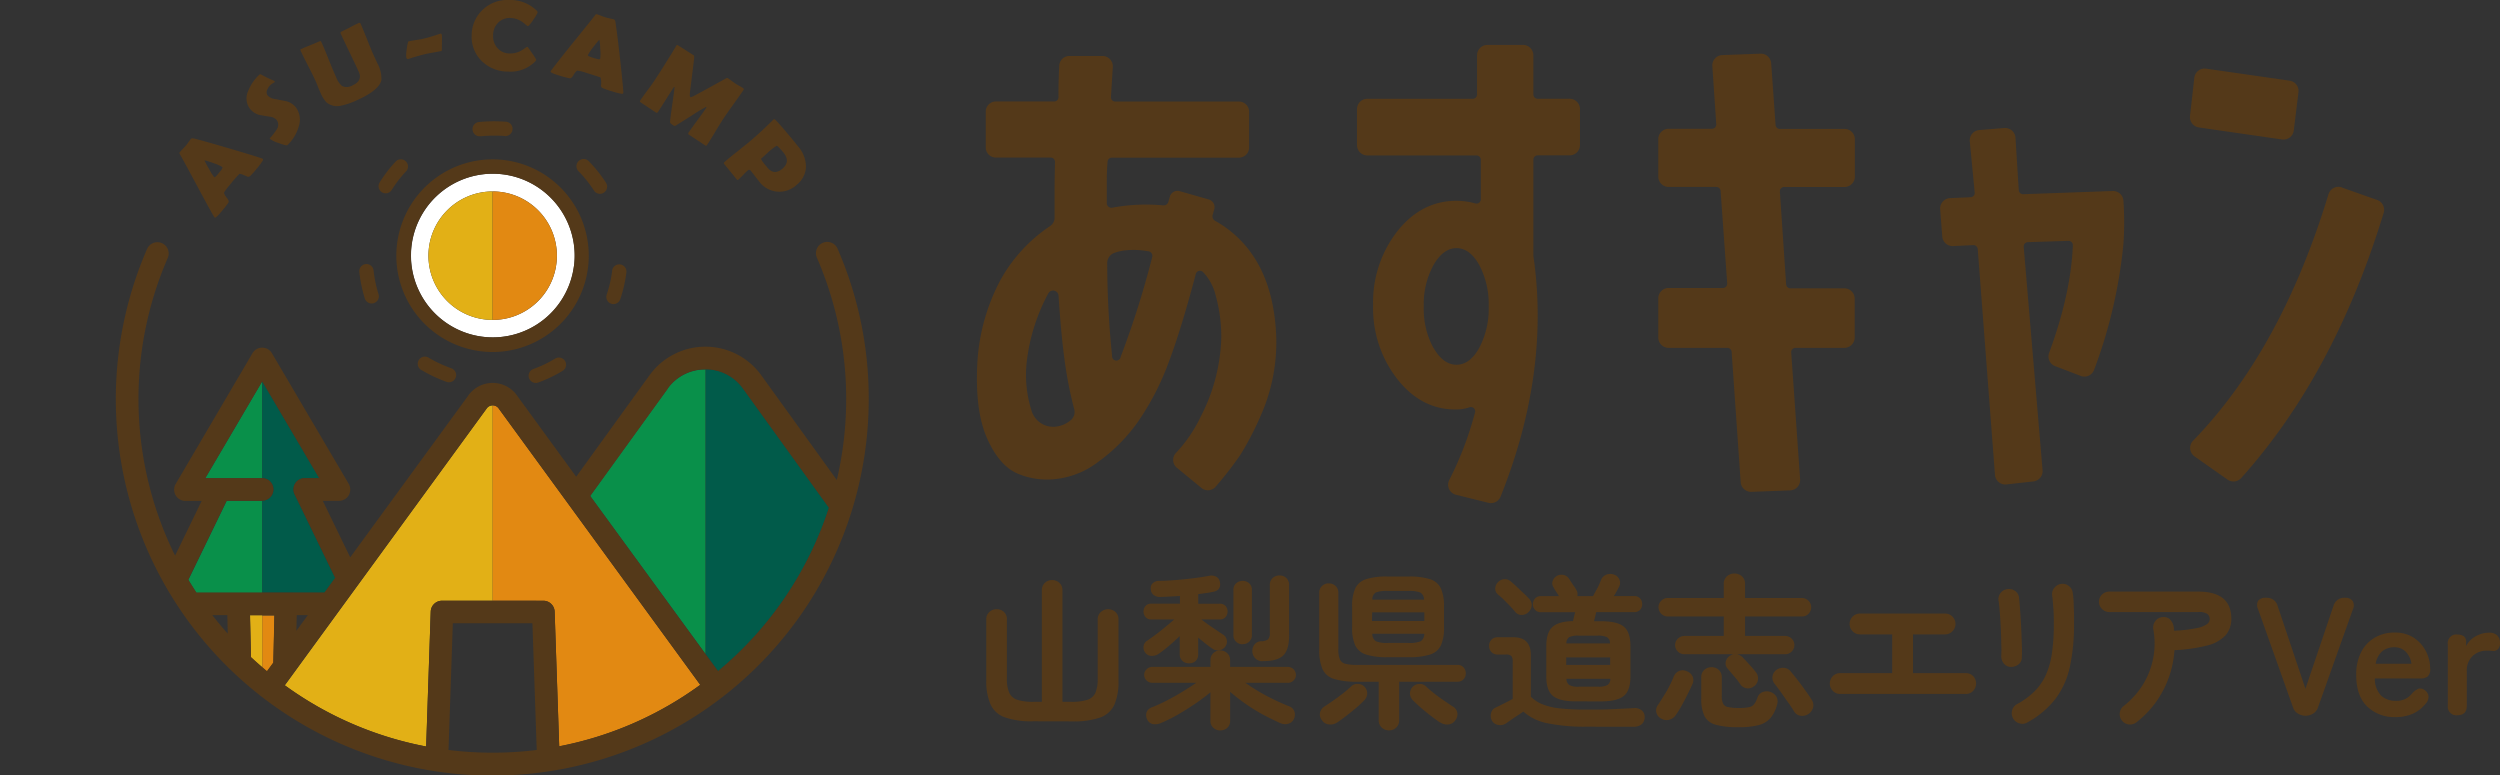 <svg xmlns="http://www.w3.org/2000/svg" viewBox="0 0 580.42 180"><rect x="0" y="0" width="580.42" height="180" fill="#333333" stroke="none"/><defs><style>.cls-1{fill:none;}.cls-2{fill:#543919;}.cls-3{fill:#e28912;}.cls-4{fill:#e2b016;}.cls-5{fill:#09904a;}.cls-6{fill:#015b4a;}.cls-7{fill:#fff;}</style></defs><g id="レイヤー_2" data-name="レイヤー 2"><g id="レイヤー_1-2" data-name="レイヤー 1"><rect class="cls-1" width="580.42" height="180"/><polygon class="cls-1" points="71.51 142.84 68.93 142.84 68.85 146.48 71.51 142.84"/><path class="cls-1" d="M176.7,36.83c-.11.09.32.72,1.28,1.87q1.76,2.09,3.65.49t.18-3.87c-.86-1-1.37-1.52-1.51-1.48a14.65,14.65,0,0,0-2.06,1.61l-.77.69C177.14,36.45,176.88,36.68,176.7,36.83Z"/><path class="cls-1" d="M136.45,12.8c0,.13.18.27.65.43.25.09.65.22,1.22.39s.84.19.93.09a.37.37,0,0,0,.07-.14,9.9,9.9,0,0,0,0-2.14,15.88,15.88,0,0,0-.19-2.23A22.47,22.47,0,0,0,137.69,11,10.72,10.72,0,0,0,136.45,12.8Z"/><path class="cls-1" d="M49.68,41.09c.1.09.32-.06.65-.44.18-.19.46-.51.83-1s.5-.7.45-.82a.4.4,0,0,0-.11-.12,9.87,9.87,0,0,0-2-.87,17.32,17.32,0,0,0-2.13-.68,22.12,22.12,0,0,0,1.1,2.06A10,10,0,0,0,49.68,41.09Z"/><path class="cls-1" d="M52.82,142.84H49.33q1.72,2.22,3.59,4.31Z"/><path class="cls-1" d="M124.62,174.12l-1-29.41H105.14l-1,29.43a83.54,83.54,0,0,0,20.48,0Z"/><path class="cls-2" d="M46.07,43.73c2.36,4.39,3.61,6.65,3.77,6.78s.66-.29,1.47-1.28A24,24,0,0,0,53.06,47c.1-.21,0-.58-.42-1.1A3.2,3.2,0,0,1,52,44.74a11.57,11.57,0,0,1,1.37-1.82,28.47,28.47,0,0,1,2.2-2.54c.16-.08.75.12,1.77.59a.65.65,0,0,0,.73-.09,17.86,17.86,0,0,0,1.54-1.73A15.69,15.69,0,0,0,61,37.29c.1-.19.09-.33,0-.42s-2.67-.91-7.53-2.34-7.69-2.21-8.56-2.4c-.28-.05-.47,0-.57.1s-.34.43-.59.79-.46.62-.61.79-.39.45-.72.79-.56.59-.71.77,0,.28.11.54Q42.25,36.59,46.07,43.73Zm3.48-5.86a9.87,9.87,0,0,1,2,.87.4.4,0,0,1,.11.12c0,.12-.1.39-.45.82s-.65.78-.83,1c-.33.38-.55.53-.65.44a10,10,0,0,1-1.16-1.84,22.12,22.12,0,0,1-1.1-2.06A17.32,17.32,0,0,1,49.55,37.87Z"/><path class="cls-2" d="M60.27,26.7c.13,0,.9.17,2.31.38a2.6,2.6,0,0,1,1.67.79,1.88,1.88,0,0,1,0,2.17,14.47,14.47,0,0,1-1.54,2c-.08.09-.1.17,0,.24a6.81,6.81,0,0,0,2,.93c1.17.44,1.83.61,2,.49l.13-.11a9.61,9.61,0,0,0,2.52-4.24,4.81,4.81,0,0,0-.68-4.43,4.14,4.14,0,0,0-2.21-1.42L63.91,23a2.83,2.83,0,0,1-1.75-.8,1.32,1.32,0,0,1-.08-1.45,3.19,3.19,0,0,1,1-1.25,3.48,3.48,0,0,1,.31-.2,1.84,1.84,0,0,0,.29-.17c.12-.09.14-.19.07-.29a.2.2,0,0,0-.1-.07,30.14,30.14,0,0,1-3-1.45c-.17-.1-.3-.11-.4,0a.87.87,0,0,0-.16.14,10.23,10.23,0,0,0-2.5,3.74,4,4,0,0,0,.4,4A4.24,4.24,0,0,0,60.27,26.7Z"/><path class="cls-2" d="M71.52,15.26c.8,1.56,1.38,2.73,1.74,3.53.12.27.3.69.52,1.26s.41,1,.54,1.27a7.87,7.87,0,0,0,1.43,2.4,3.83,3.83,0,0,0,3.48.8,16.83,16.83,0,0,0,3.7-1.28q5.11-2.31,5.61-4.63a7.19,7.19,0,0,0-.92-3.9c-.1-.22-.25-.55-.46-1s-.36-.77-.46-1q-.54-1.19-1.5-3.63c-.65-1.63-1.15-2.83-1.5-3.62-.08-.17-.22-.2-.45-.1-.45.2-1.12.53-2,1s-1.56.76-2,1q-.28.12-.15.45.67,1.48,2.1,4.44t2.1,4.44q.91,2.05-1.42,3.11a2.58,2.58,0,0,1-2.46.17,4.73,4.73,0,0,1-1.36-2c-.41-.9-1-2.28-1.73-4.12S75,10.59,74.57,9.69c-.07-.15-.2-.19-.39-.1q-.71.32-2.13.9c-1,.39-1.67.69-2.14.9a.23.23,0,0,0-.13.35C70.14,12.53,70.72,13.71,71.52,15.26Z"/><path class="cls-2" d="M94.41,11.53a9.35,9.35,0,0,0-.11,1.69c.07.36.21.52.43.48a4.82,4.82,0,0,0,.66-.2l.65-.21c1.43-.42,2.57-.72,3.43-.89l1.43-.26,1.41-.26c.18,0,.26-.11.27-.21,0-.73.07-3.31,0-3.54s-.16-.35-.33-.32l-1.12.37a32.93,32.93,0,0,1-3.29.91c-.32.06-.8.14-1.45.23L95,9.56a.32.32,0,0,0-.28.24A13.73,13.73,0,0,0,94.41,11.53Z"/><path class="cls-2" d="M111.67,14A8.68,8.68,0,0,0,118,16.62a8,8,0,0,0,6.2-2.3.81.81,0,0,0,.28-.46,8.51,8.51,0,0,0-.88-1.41q-.85-1.23-1-1.44a.36.36,0,0,0-.24-.13,3.76,3.76,0,0,0-.63.41,6,6,0,0,1-1.33.75,5.05,5.05,0,0,1-2.08.37,3.68,3.68,0,0,1-2.91-1.35,4.15,4.15,0,0,1-.93-2.91,4.12,4.12,0,0,1,1.1-2.81,3.75,3.75,0,0,1,3-1.16,4.88,4.88,0,0,1,2,.51,6.61,6.61,0,0,1,1.31.89,3.63,3.63,0,0,0,.61.47.45.45,0,0,0,.26-.08,9.92,9.92,0,0,0,1.14-1.52,6.78,6.78,0,0,0,.92-1.57.72.72,0,0,0-.24-.44A8.75,8.75,0,0,0,118.19,0,8.22,8.22,0,0,0,112,2.33a8.09,8.09,0,0,0-2.49,5.76A7.87,7.87,0,0,0,111.67,14Z"/><path class="cls-2" d="M127.83,16.59c-.07.2.51.49,1.74.86a22,22,0,0,0,2.77.74c.23,0,.51-.25.84-.81a3.11,3.11,0,0,1,.81-1,11.09,11.09,0,0,1,2.2.56c2,.61,3.09,1,3.2,1a4.06,4.06,0,0,1,.14,1.86.62.62,0,0,0,.37.64,16.9,16.9,0,0,0,2.18.76,15.7,15.7,0,0,0,2.26.58c.22,0,.34-.05.38-.18s-.19-2.81-.75-7.85S143,5.83,142.87,5c-.06-.27-.16-.43-.31-.48s-.53-.15-1-.25-.75-.18-1-.25a8.77,8.77,0,0,1-1-.36c-.44-.17-.77-.29-1-.35s-.28.06-.46.31q-.47.63-5.57,6.92Q127.91,16.31,127.83,16.59ZM139.17,9.2a15.88,15.88,0,0,1,.19,2.23,9.9,9.9,0,0,1,0,2.14.37.37,0,0,1-.07.14q-.13.15-.93-.09c-.57-.17-1-.3-1.22-.39-.47-.16-.69-.3-.65-.43A10.72,10.72,0,0,1,137.69,11,22.47,22.47,0,0,1,139.17,9.2Z"/><path class="cls-2" d="M150.81,20.32c-1,1.32-1.71,2.33-2.16,3a.36.36,0,0,0-.09.24c0,.07.07.14.21.23l3.49,2.32a.33.33,0,0,0,.51-.13c.41-.62,1-1.55,1.79-2.8s1.38-2.19,1.78-2.8a.54.54,0,0,1,.26-.23.37.37,0,0,1,0,.17c-.08.84-.26,2.17-.53,4s-.43,3.05-.51,4c0,.18.16.38.52.62s.39.25.42.27a.47.47,0,0,0,.43-.08l3.73-2.34a32.73,32.73,0,0,1,3.33-2c.05.06,0,.18-.1.36-.42.63-1.08,1.56-2,2.8s-1.55,2.16-2,2.8a.33.33,0,0,0,.08.53l3.7,2.45a.31.31,0,0,0,.5-.09c.45-.67,1.1-1.72,1.94-3.13s1.5-2.45,1.95-3.13,1.26-1.83,2.29-3.26,1.8-2.52,2.29-3.26c.1-.15.05-.3-.16-.43s-.45-.28-.83-.49-.66-.37-.83-.48-.51-.36-.91-.65-.69-.5-.89-.63-.35-.06-.63.11q-4.72,2.61-7.09,3.88c-.56.3-.88.43-1,.38s-.19-.42-.13-1l1-8.06c0-.36,0-.56-.06-.61-.39-.26-1-.63-1.75-1.12s-1.36-.85-1.75-1.11-.48-.23-.56-.1l-.1.16c-.62,1.07-1.11,1.87-1.44,2.39-1.26,2-2.14,3.44-2.62,4.16S151.79,19,150.81,20.32Z"/><path class="cls-2" d="M171.09,35.25c-1.3,1-2.27,1.85-2.91,2.39-.17.14-.18.3,0,.49.33.39.81,1,1.45,1.78s1.12,1.39,1.45,1.78a.22.22,0,0,0,.36,0q.39-.33,1.11-1.08a12.72,12.72,0,0,1,1.11-1.08c.21-.18.43-.13.67.14l.93,1.19c.41.54.72.94.93,1.19a5.84,5.84,0,0,0,8.82.82,5.54,5.54,0,0,0,2.11-4.2A7.25,7.25,0,0,0,185.3,34c-.75-.94-1.55-1.92-2.4-2.92-1.43-1.71-2.39-2.78-2.86-3.23-.2-.19-.35-.23-.44-.12l-.12.11c-1.85,1.85-3.67,3.53-5.48,5.06Zm7.15.2a14.65,14.65,0,0,1,2.06-1.61c.14,0,.65.45,1.51,1.48q1.83,2.18-.18,3.87T178,38.7c-1-1.15-1.39-1.78-1.28-1.87s.44-.38.77-.69Z"/><path class="cls-3" d="M62,155.91l1.47-2,.25-11H60.88V155C61.24,155.29,61.61,155.6,62,155.91Z"/><path class="cls-4" d="M60.88,142.84H58.06l.21,9.8c.86.8,1.72,1.57,2.61,2.33Z"/><path class="cls-5" d="M60.88,116.28H52.64l-8.91,18.35c.6,1,1.22,2,1.86,3H60.88Z"/><polygon class="cls-5" points="47.65 111.04 60.88 111.04 60.88 88.53 47.65 111.04"/><path class="cls-6" d="M75.33,137.61l2.49-3.42L68.4,114.8A2.62,2.62,0,0,1,70.76,111H74.1L60.88,88.53h0V111h0a2.62,2.62,0,0,1,0,5.24h0v21.33Z"/><path class="cls-6" d="M166.72,155.82a82.43,82.43,0,0,0,25.75-37.93L172.52,90.22a10.66,10.66,0,0,0-8.75-4.48v66.05Z"/><path class="cls-5" d="M163.77,151.79v-66h0A10.66,10.66,0,0,0,155,90.22h0l-18,24.91Z"/><path class="cls-7" d="M116.81,40.48a20.22,20.22,0,0,0-2.44-.15,19,19,0,1,0,2.44.15Zm-2.43,33.79a14.91,14.91,0,1,1,14.91-14.91A14.9,14.9,0,0,1,114.38,74.27Z"/><path class="cls-2" d="M117.23,37.18a22.36,22.36,0,0,0-5.7,44.36,21.39,21.39,0,0,0,2.87.19,22.37,22.37,0,0,0,2.83-44.55Zm16,24.61a19,19,0,1,1-18.89-21.46,20.22,20.22,0,0,1,2.44.15A19.06,19.06,0,0,1,133.26,61.79Z"/><path class="cls-2" d="M84.9,61.31a1.67,1.67,0,0,0-1.48,1.84,32.51,32.51,0,0,0,1.28,6.14,1.67,1.67,0,0,0,1.59,1.17,1.8,1.8,0,0,0,.5-.08,1.67,1.67,0,0,0,1.09-2.09,28.89,28.89,0,0,1-1.15-5.5A1.66,1.66,0,0,0,84.9,61.31Z"/><path class="cls-2" d="M111.6,31.64c1-.1,2.05-.15,3.09-.15h0c.84,0,1.71,0,2.58.1a1.67,1.67,0,0,0,.23-3.33c-1-.06-1.89-.1-2.81-.1h0c-1.15,0-2.29.06-3.4.16a1.66,1.66,0,0,0,.15,3.32Z"/><path class="cls-2" d="M99.66,83.13A1.67,1.67,0,1,0,98,86a33.42,33.42,0,0,0,5.67,2.65,1.63,1.63,0,0,0,.57.1,1.67,1.67,0,0,0,.56-3.24A30.24,30.24,0,0,1,99.66,83.13Z"/><path class="cls-2" d="M139.29,45a1.67,1.67,0,0,0,1.4-2.57,31.42,31.42,0,0,0-3.91-4.92,1.67,1.67,0,1,0-2.38,2.33,28.39,28.39,0,0,1,3.49,4.39A1.67,1.67,0,0,0,139.29,45Z"/><path class="cls-2" d="M141.88,70.51a1.7,1.7,0,0,0,.54.09A1.66,1.66,0,0,0,144,69.47a31.84,31.84,0,0,0,1.42-6.14v-.07a1.66,1.66,0,0,0-3.3-.44l0,.1a28,28,0,0,1-1.26,5.47A1.67,1.67,0,0,0,141.88,70.51Z"/><path class="cls-2" d="M128.89,83.25a27.33,27.33,0,0,1-5.06,2.42,1.67,1.67,0,0,0,.56,3.24,1.63,1.63,0,0,0,.57-.1,31.62,31.62,0,0,0,5.66-2.71,1.66,1.66,0,0,0,.56-2.29A1.68,1.68,0,0,0,128.89,83.25Z"/><path class="cls-2" d="M88.65,44.63a1.67,1.67,0,0,0,2.3-.54,27.36,27.36,0,0,1,3.43-4.42A1.67,1.67,0,0,0,92,37.36a31.18,31.18,0,0,0-3.86,5A1.67,1.67,0,0,0,88.65,44.63Z"/><path class="cls-4" d="M99.47,59.36a14.9,14.9,0,0,0,14.91,14.91V44.45A14.91,14.91,0,0,0,99.47,59.36Z"/><path class="cls-3" d="M114.38,44.45V74.27a14.91,14.91,0,0,0,0-29.82Z"/><path class="cls-4" d="M100,142a2.62,2.62,0,0,1,2.62-2.53h11.77V94.12a1.71,1.71,0,0,0-1.44.78.44.44,0,0,1-.08.11l-46.74,64.1a81.83,81.83,0,0,0,32.81,14.21Z"/><path class="cls-3" d="M126.15,139.48a2.62,2.62,0,0,1,2.62,2.53l1.06,31.28A81.92,81.92,0,0,0,162.58,159L115.9,95a.44.44,0,0,1-.08-.11,1.71,1.71,0,0,0-1.44-.78h0v45.36Z"/><path class="cls-2" d="M201.69,92.6a86.88,86.88,0,0,0-7.19-34.76,2.62,2.62,0,1,0-4.8,2.09,82.39,82.39,0,0,1,4.58,51.51L176.77,87.16a16,16,0,0,0-26,0l-17,23.52L120.16,92a6.94,6.94,0,0,0-11.56,0L81.31,129.4l-6.37-13.12h3.74a2.62,2.62,0,0,0,2.25-4L63.13,82a2.62,2.62,0,0,0-4.51,0l-17.8,30.3a2.62,2.62,0,0,0,2.26,4h3.74L40.65,129a82.16,82.16,0,0,1-1.75-69,2.62,2.62,0,1,0-4.8-2.09A87.4,87.4,0,1,0,201.69,92.6Zm-158,42,8.91-18.35h8.24a2.62,2.62,0,0,0,0-5.24H47.65L60.88,88.53h0L74.1,111H70.76a2.62,2.62,0,0,0-2.36,3.76l9.42,19.39-2.49,3.42H45.59C45,136.63,44.33,135.64,43.73,134.63Zm14.33,8.21H63.7l-.25,11-1.47,2c-.37-.31-.74-.62-1.1-.94-.89-.76-1.75-1.53-2.61-2.33Zm13.45,0-2.66,3.64.08-3.64Zm-18.69,0,.1,4.31q-1.86-2.09-3.59-4.31Zm13.3,16.27L112.86,95a.44.44,0,0,0,.08-.11,1.71,1.71,0,0,1,1.44-.78h0a1.71,1.71,0,0,1,1.44.78.44.44,0,0,0,.08.11l46.68,64a81.92,81.92,0,0,1-32.75,14.25L128.77,142a2.62,2.62,0,0,0-2.62-2.53H102.61A2.62,2.62,0,0,0,100,142l-1.06,31.31A81.83,81.83,0,0,1,66.12,159.11ZM155,90.22a10.66,10.66,0,0,1,8.75-4.48h0a10.66,10.66,0,0,1,8.75,4.48l19.95,27.67a82.43,82.43,0,0,1-25.75,37.93l-2.95-4-26.72-36.66,18-24.91Zm-49.87,54.49h18.48l1,29.41a83.54,83.54,0,0,1-20.48,0Z"/><path class="cls-2" d="M290.73,59.09a25.38,25.38,0,0,0-8.6-7.81,1.21,1.21,0,0,1-.59-1.39l.37-1.3a1.85,1.85,0,0,0-1.27-2.28l-6.76-1.93a1.84,1.84,0,0,0-2.28,1.28l-.35,1.22a1.12,1.12,0,0,1-1.19.8,43.17,43.17,0,0,0-11.84.54,1.07,1.07,0,0,1-1.26-1V41.63c0-1.09.06-2.46.18-4.1a1,1,0,0,1,1-.93h29.46A2.35,2.35,0,0,0,290,34.25V25.93a2.35,2.35,0,0,0-2.35-2.35H258.93a1,1,0,0,1-1-1.06c.09-1.45.23-3.78.43-7A2.4,2.4,0,0,0,256,13h-7.74a2.35,2.35,0,0,0-2.34,2.24q-.21,4.48-.17,7.32a1,1,0,0,1-1,1H231.21a2.35,2.35,0,0,0-2.35,2.35v8.32a2.35,2.35,0,0,0,2.35,2.35h12.73a1,1,0,0,1,1,1c-.06,2.62-.1,4.76-.1,6.44v6.47a2.35,2.35,0,0,1-1.05,2A36.13,36.13,0,0,0,232.28,65a46.23,46.23,0,0,0-5.35,18.94q-.65,11.35,2.25,17.85c1.94,4.34,4.36,7.09,7.29,8.25a17.43,17.43,0,0,0,8.12,1.23,19.79,19.79,0,0,0,10.5-4.13,39.41,39.41,0,0,0,9.28-9.47,61.5,61.5,0,0,0,7-13.66q2.87-7.6,6.24-20.34a1,1,0,0,1,1.72-.48,11.82,11.82,0,0,1,2.93,5.48,36.18,36.18,0,0,1,1.29,9.6,42.24,42.24,0,0,1-4.77,18.43,32.79,32.79,0,0,1-5.81,8.51,2.35,2.35,0,0,0,.25,3.38l5.73,4.71a2.36,2.36,0,0,0,3.28-.3,82,82,0,0,0,5.83-7.53,71.75,71.75,0,0,0,5.48-11,42.06,42.06,0,0,0,2.77-16.11Q295.88,66.51,290.73,59.09ZM248.81,97.36A6.49,6.49,0,0,1,245.49,99a5.26,5.26,0,0,1-6.06-3.86,27.3,27.3,0,0,1-1-11.6,44,44,0,0,1,4.94-15.4,1.27,1.27,0,0,1,2.39.47q.57,8.86,1.37,14.73A92.55,92.55,0,0,0,249.4,95,2.47,2.47,0,0,1,248.81,97.36Zm18.68-37.62a212.76,212.76,0,0,1-7.3,23.09,1,1,0,0,1-2-.24,213.1,213.1,0,0,1-1.13-21.53,2.49,2.49,0,0,1,1.59-2.32,10.9,10.9,0,0,1,2.66-.62,18.77,18.77,0,0,1,5.17.2A1.09,1.09,0,0,1,267.49,59.74Zm50-36.8h24.43a1,1,0,0,0,1-1V12.84a2.41,2.41,0,0,1,2.41-2.41h8.33A2.41,2.41,0,0,1,356,12.84v9.09a1,1,0,0,0,1,1h7.41a2.4,2.4,0,0,1,2.41,2.4v8.34a2.4,2.4,0,0,1-2.41,2.4h-7.41a1,1,0,0,0-1,1v22c0,.11,0,.22,0,.33q3.94,27-7.61,55.9a2.42,2.42,0,0,1-2.81,1.44l-7.55-1.87a2.4,2.4,0,0,1-1.57-3.4,78.76,78.76,0,0,0,6-15.73,1,1,0,0,0-1.34-1.17,9.27,9.27,0,0,1-3.09.5Q330,95.12,324.4,88a26.78,26.78,0,0,1-5.61-17.14,26.79,26.79,0,0,1,5.61-17.15q5.61-7.08,13.73-7.09a16,16,0,0,1,4.39.61,1,1,0,0,0,1.28-1V37.09a1,1,0,0,0-1-1H317.46a2.4,2.4,0,0,1-2.41-2.4V25.34A2.4,2.4,0,0,1,317.46,22.94Zm15.32,57.81q2.25,3.93,5.35,3.93t5.28-3.93a19.53,19.53,0,0,0,2.19-9.61,19.47,19.47,0,0,0-2.19-9.6q-2.19-3.93-5.28-3.93t-5.35,3.93a18.94,18.94,0,0,0-2.26,9.6A19,19,0,0,0,332.78,80.75ZM385,41V32.3a2.4,2.4,0,0,1,2.41-2.4h10.05a1,1,0,0,0,1-1.08l-.91-13.46a2.4,2.4,0,0,1,2.31-2.57l8.86-.33a2.4,2.4,0,0,1,2.49,2.22L412.23,29a1,1,0,0,0,1,.93h15a2.4,2.4,0,0,1,2.41,2.4V41a2.41,2.41,0,0,1-2.41,2.41h-14a1,1,0,0,0-1,1.08L414.68,66a1,1,0,0,0,1,.94h12.51a2.41,2.41,0,0,1,2.41,2.41v9a2.41,2.41,0,0,1-2.41,2.41H416.86a1,1,0,0,0-1,1.08l2.07,29.44a2.4,2.4,0,0,1-2.31,2.57l-9,.34a2.42,2.42,0,0,1-2.49-2.24l-2.1-30.25a1,1,0,0,0-1-.94H387.38A2.41,2.41,0,0,1,385,78.27v-9a2.41,2.41,0,0,1,2.41-2.41H400a1,1,0,0,0,1-1.08l-1.53-21.44a1,1,0,0,0-1-.94H387.38A2.41,2.41,0,0,1,385,41ZM452.7,46l4.81-.21a1,1,0,0,0,.95-1.11l-1.14-11.86a2.41,2.41,0,0,1,2.21-2.63l5.8-.47a2.42,2.42,0,0,1,2.6,2.25l.76,12.18a1,1,0,0,0,1,.94l20.73-.74A2.42,2.42,0,0,1,493,46.73a72.25,72.25,0,0,1,0,9.78,113.77,113.77,0,0,1-6.84,29.41A2.4,2.4,0,0,1,483,87.25L477.13,85a2.4,2.4,0,0,1-1.39-3.08q5.07-13.73,5.51-25a1,1,0,0,0-1-1l-9.41.3a1,1,0,0,0-1,1.09l4.38,51.87a2.4,2.4,0,0,1-2.13,2.59l-6.25.7a2.41,2.41,0,0,1-2.67-2.21l-4-52.42a1,1,0,0,0-1.05-.93l-4.68.22a2.41,2.41,0,0,1-2.51-2.22l-.49-6.37A2.41,2.41,0,0,1,452.7,46Zm91-2.47,8.21,2.9a2.42,2.42,0,0,1,1.5,3Q542,86.85,520.32,111a2.41,2.41,0,0,1-3.17.34l-7.65-5.38a2.4,2.4,0,0,1-.36-3.62q20.42-21,31.45-57.21A2.42,2.42,0,0,1,543.7,43.5ZM508.45,26.93l1-8.88a2.41,2.41,0,0,1,2.73-2.11l19.45,2.8a2.4,2.4,0,0,1,2,2.67l-1.09,8.88a2.4,2.4,0,0,1-2.73,2.09L510.5,29.59A2.42,2.42,0,0,1,508.45,26.93Z"/><path class="cls-2" d="M239.85,167.46a18.74,18.74,0,0,1-6.54-.91,5.74,5.74,0,0,1-3.33-3,13.43,13.43,0,0,1-1-5.57V143.86a2.25,2.25,0,0,1,.71-1.77,2.41,2.41,0,0,1,1.71-.65,2.36,2.36,0,0,1,1.69.65,2.27,2.27,0,0,1,.68,1.77v13.75a7.86,7.86,0,0,0,.55,3.23,3.1,3.1,0,0,0,1.89,1.64,12.16,12.16,0,0,0,3.8.46h1.87V137.08a2.28,2.28,0,0,1,.7-1.75,2.35,2.35,0,0,1,1.67-.66,2.42,2.42,0,0,1,1.72.66,2.31,2.31,0,0,1,.7,1.75v25.86h1.95a12.32,12.32,0,0,0,3.81-.46,3.05,3.05,0,0,0,1.89-1.64,8.07,8.07,0,0,0,.53-3.23V143.86a2.23,2.23,0,0,1,.72-1.77,2.56,2.56,0,0,1,3.41,0,2.28,2.28,0,0,1,.7,1.77V158a13.63,13.63,0,0,1-.94,5.57,5.68,5.68,0,0,1-3.27,3,18.58,18.58,0,0,1-6.54.91Z"/><path class="cls-2" d="M276,154a2.11,2.11,0,0,1-1.48-.57,2,2,0,0,1-.63-1.54v-4.21c-.8.78-1.64,1.54-2.51,2.28A28.65,28.65,0,0,1,269,151.8a2.68,2.68,0,0,1-1.68.47,1.81,1.81,0,0,1-1.48-.82,1.9,1.9,0,0,1-.33-1.46,1.73,1.73,0,0,1,.8-1.22c.54-.37,1.2-.84,2-1.43s1.53-1.19,2.31-1.83,1.44-1.2,2-1.69h-5.34a1.62,1.62,0,0,1-1.32-.55,2,2,0,0,1,0-2.59,1.67,1.67,0,0,1,1.32-.52h6.66v-1.79l-2.27.13-2.24.1a2.57,2.57,0,0,1-1.58-.45,1.85,1.85,0,0,1-.68-1.42,1.52,1.52,0,0,1,.48-1.34,2,2,0,0,1,1.43-.53c1.19,0,2.47-.09,3.83-.19s2.72-.24,4.07-.41,2.6-.36,3.74-.57a2.28,2.28,0,0,1,1.62.2,1.63,1.63,0,0,1,.87,1.16c.29,1.36-.28,2.15-1.71,2.38-.49.1-1,.2-1.58.27l-1.73.24v2.22h5a1.74,1.74,0,0,1,1.34.52,2,2,0,0,1,0,2.59,1.69,1.69,0,0,1-1.34.55h-4.29L280.5,145c.63.44,1.26.87,1.89,1.28l1.48,1a1.87,1.87,0,0,1,.93,1.22,1.93,1.93,0,0,1-.27,1.54,2.15,2.15,0,0,1-3,.59c-.47-.31-1-.7-1.6-1.17s-1.18-.95-1.75-1.44v3.93a2,2,0,0,1-.62,1.54A2.17,2.17,0,0,1,276,154Zm7.28,15.58a2.26,2.26,0,0,1-1.6-.63,2.13,2.13,0,0,1-.66-1.63v-6.59a44,44,0,0,1-3.56,2.67q-2,1.35-4,2.51a35.61,35.61,0,0,1-3.92,1.95,3.27,3.27,0,0,1-1.81.26,1.81,1.81,0,0,1-1.38-1.08,2.17,2.17,0,0,1-.14-1.71,2,2,0,0,1,1.27-1.13,35.75,35.75,0,0,0,3.37-1.54c1.18-.61,2.37-1.27,3.56-2s2.3-1.43,3.31-2.13h-10.2a1.84,1.84,0,0,1-1.31-.54,1.72,1.72,0,0,1-.56-1.29,1.74,1.74,0,0,1,.56-1.32,1.81,1.81,0,0,1,1.31-.55h13.51v-1.56a2.13,2.13,0,0,1,.66-1.63,2.26,2.26,0,0,1,1.6-.63,2.33,2.33,0,0,1,1.62.63,2.11,2.11,0,0,1,.68,1.63v1.56H299a1.88,1.88,0,0,1,1.87,1.87,1.75,1.75,0,0,1-.55,1.29,1.8,1.8,0,0,1-1.32.54h-9.86a43.64,43.64,0,0,0,4.87,3,54.13,54.13,0,0,0,5.26,2.44,2,2,0,0,1,1.25,1.22,2.32,2.32,0,0,1-.08,1.66,2,2,0,0,1-1.32,1.17,2.65,2.65,0,0,1-1.84-.12q-2-.9-4.08-2a43.44,43.44,0,0,1-7.6-5.28v6.74a2.11,2.11,0,0,1-.68,1.63A2.33,2.33,0,0,1,283.32,169.57Zm5.14-20A2.16,2.16,0,0,1,287,149a2,2,0,0,1-.64-1.56V137a2,2,0,0,1,.64-1.58,2.23,2.23,0,0,1,1.5-.56,2.19,2.19,0,0,1,1.52.56,2,2,0,0,1,.63,1.58v10.4A2,2,0,0,1,290,149,2.12,2.12,0,0,1,288.46,149.54Zm4.72,3.94a2.32,2.32,0,0,1-1.64-.62,2.38,2.38,0,0,1-.74-1.6,2.46,2.46,0,0,1,.49-1.66,2,2,0,0,1,1.5-.76,2.89,2.89,0,0,0,1.65-.44,2.2,2.2,0,0,0,.41-1.58v-11a2.13,2.13,0,0,1,.66-1.66,2.31,2.31,0,0,1,1.6-.6,2.24,2.24,0,0,1,1.58.6,2.15,2.15,0,0,1,.64,1.66v11.68q0,3.35-1.4,4.67T293.18,153.48Z"/><path class="cls-2" d="M322.47,169.57a2.41,2.41,0,0,1-1.68-.65,2.25,2.25,0,0,1-.7-1.73v-8.92h-5a17.33,17.33,0,0,1-5.42-.66,4.3,4.3,0,0,1-2.65-2.3,11.27,11.27,0,0,1-.74-4.52V137.66a2.1,2.1,0,0,1,.65-1.61,2.21,2.21,0,0,1,1.57-.61,2.23,2.23,0,0,1,1.58.61,2.09,2.09,0,0,1,.64,1.61v13.05a6.3,6.3,0,0,0,.33,2.32,1.85,1.85,0,0,0,1.27,1.07,10.42,10.42,0,0,0,2.73.27H338.4a1.75,1.75,0,0,1,1.4.59,2,2,0,0,1,.51,1.36,2,2,0,0,1-.51,1.37,1.78,1.78,0,0,1-1.4.58H324.84v8.92a2.24,2.24,0,0,1-.68,1.73A2.36,2.36,0,0,1,322.47,169.57Zm-12-1.87a2.66,2.66,0,0,1-1.95.48,2.12,2.12,0,0,1-1.63-1,2.09,2.09,0,0,1-.41-1.77,2.28,2.28,0,0,1,1.07-1.42c.57-.37,1.24-.82,2-1.35s1.52-1.09,2.26-1.67,1.36-1.11,1.85-1.58a2,2,0,0,1,1.62-.6,2.09,2.09,0,0,1,1.5.64,2.23,2.23,0,0,1,.64,1.6,2.26,2.26,0,0,1-.68,1.55,24.84,24.84,0,0,1-1.83,1.72c-.73.62-1.47,1.22-2.24,1.81S311.21,167.23,310.51,167.7Zm11.68-15.12a15.63,15.63,0,0,1-5-.62,4.13,4.13,0,0,1-2.51-2.12,9.79,9.79,0,0,1-.72-4.15v-4.91a10,10,0,0,1,.72-4.17,4.13,4.13,0,0,1,2.51-2.14,15.92,15.92,0,0,1,5-.62h4.87a16.14,16.14,0,0,1,5,.62,4.15,4.15,0,0,1,2.51,2.14,10,10,0,0,1,.72,4.17v4.91a9.79,9.79,0,0,1-.72,4.15,4.16,4.16,0,0,1-2.51,2.12,15.84,15.84,0,0,1-5,.62Zm-3.62-8.41h12.16v-2H318.57Zm0-4.95h12.08a1.88,1.88,0,0,0-.86-1.65,7.06,7.06,0,0,0-2.81-.37h-4.79a6.87,6.87,0,0,0-2.76.37A1.86,1.86,0,0,0,318.61,139.22Zm3.62,10.05H327a6.52,6.52,0,0,0,2.87-.41,2,2,0,0,0,.8-1.73H318.61a2,2,0,0,0,.8,1.73A6.35,6.35,0,0,0,322.23,149.27Zm12.16,18.46c-.68-.46-1.41-1-2.18-1.59s-1.53-1.21-2.24-1.83-1.34-1.2-1.85-1.72a2.27,2.27,0,0,1-.69-1.55,2.24,2.24,0,0,1,.65-1.6,2.09,2.09,0,0,1,1.5-.64,2,2,0,0,1,1.61.6c.5.47,1.11,1,1.85,1.58s1.5,1.14,2.28,1.67l2,1.35a2.08,2.08,0,0,1,1.09,1.4,2.24,2.24,0,0,1-.43,1.79,2.12,2.12,0,0,1-1.62,1A2.82,2.82,0,0,1,334.39,167.73Z"/><path class="cls-2" d="M368.38,168.71a42.67,42.67,0,0,1-9.15-.8,11.89,11.89,0,0,1-5.57-2.71c-.31.24-.75.54-1.31.9s-1.09.72-1.59,1.07l-1.15.8a2.37,2.37,0,0,1-1.78.33,2,2,0,0,1-1.46-1,2.38,2.38,0,0,1-.19-1.74,1.86,1.86,0,0,1,1.09-1.3c.44-.21,1.06-.51,1.87-.92s1.49-.76,2.06-1.07V153.6a2,2,0,0,0-.31-1.29,1.67,1.67,0,0,0-1.24-.35H347.7a1.9,1.9,0,0,1-1.44-.58,2,2,0,0,1-.55-1.41,2,2,0,0,1,.55-1.44,1.86,1.86,0,0,1,1.44-.58h3.66q4,0,4.05,4.05v9.74a7.82,7.82,0,0,0,2.55,1.71,14.73,14.73,0,0,0,4.05,1,55.54,55.54,0,0,0,6.37.3c2.16,0,4.15,0,6-.1s3.45-.15,4.85-.25a2.66,2.66,0,0,1,1.87.48,1.9,1.9,0,0,1,.74,1.58,2.22,2.22,0,0,1-.6,1.6,2.72,2.72,0,0,1-1.89.66h-3.72l-4,0Zm-13.55-26.57a2.2,2.2,0,0,1-1.56.63,1.86,1.86,0,0,1-1.48-.7c-.31-.39-.71-.84-1.19-1.35s-1-1-1.48-1.5-1-.91-1.38-1.24a1.68,1.68,0,0,1-.59-1.39,2.12,2.12,0,0,1,.63-1.42,2.17,2.17,0,0,1,1.42-.7,2,2,0,0,1,1.54.51c.44.36.92.8,1.46,1.3l1.56,1.48A16.87,16.87,0,0,1,355,139a2,2,0,0,1,.61,1.56A2.32,2.32,0,0,1,354.83,142.14Zm10.94,20.69c-2.47,0-4.21-.42-5.24-1.27S359,159.2,359,157v-7c0-2.08.47-3.55,1.41-4.42s2.53-1.33,4.79-1.38c.08-.34.16-.7.25-1.07s.18-.72.25-1h-7.94a1.8,1.8,0,0,1-1.37-.54,1.89,1.89,0,0,1-.5-1.32,1.91,1.91,0,0,1,.5-1.33,1.8,1.8,0,0,1,1.37-.54h4.17c-.19-.32-.39-.66-.63-1s-.45-.74-.66-1.11a1.58,1.58,0,0,1-.14-1.46,2.16,2.16,0,0,1,1-1.15,2.28,2.28,0,0,1,1.61-.17,2.07,2.07,0,0,1,1.27,1c.31.5.61.95.89,1.37A10.4,10.4,0,0,1,366,137a1.83,1.83,0,0,1,.19,1.41h3.66c.29-.55.6-1.16,1-1.83a16.7,16.7,0,0,0,.83-1.87,2.19,2.19,0,0,1,1.29-1.31,2.63,2.63,0,0,1,1.75,0,2.06,2.06,0,0,1,1.27,1.19,1.88,1.88,0,0,1-.1,1.65c-.13.26-.31.59-.53,1s-.44.78-.68,1.15h4.72a1.78,1.78,0,0,1,1.38.54,1.94,1.94,0,0,1,.48,1.33,1.92,1.92,0,0,1-.48,1.32,1.78,1.78,0,0,1-1.38.54h-8.81c-.08.34-.16.69-.25,1.06s-.18.71-.25,1.05h1.63q3.74,0,5.28,1.26t1.54,4.54v7c0,2.18-.51,3.7-1.54,4.54s-2.79,1.27-5.28,1.27Zm-2.14-8.46h10.2v-1.75h-10.2Zm0-5h10.16a1.63,1.63,0,0,0-.7-1.44,4.7,4.7,0,0,0-2.18-.35h-4.44a4.58,4.58,0,0,0-2.16.35A1.67,1.67,0,0,0,363.67,149.39Zm2.84,10.05H371a4.51,4.51,0,0,0,2.2-.37,1.75,1.75,0,0,0,.68-1.46H363.67a1.75,1.75,0,0,0,.68,1.46A4.4,4.4,0,0,0,366.51,159.44Z"/><path class="cls-2" d="M385.68,166.84a2.14,2.14,0,0,1-1.11-1.36,2,2,0,0,1,.33-1.76c.62-.91,1.28-2,2-3.19a26.18,26.18,0,0,0,1.68-3.43,2.34,2.34,0,0,1,1.26-1.32,2.21,2.21,0,0,1,1.81.07,2.33,2.33,0,0,1,1.29,1.15,2.09,2.09,0,0,1,0,1.81q-.51,1.14-1.17,2.46c-.44.88-.89,1.73-1.34,2.55a23.74,23.74,0,0,1-1.31,2.12,2.72,2.72,0,0,1-1.53,1.15A2.4,2.4,0,0,1,385.68,166.84Zm21.5-7.48a2.18,2.18,0,0,1-3.2-.58A17.56,17.56,0,0,0,402.6,157l-1.5-1.76a1.78,1.78,0,0,1-.45-1.52,2,2,0,0,1,.84-1.36,2.72,2.72,0,0,1,.93-.47H391.05a2.07,2.07,0,0,1-1.5-.62,2,2,0,0,1-.64-1.48,2,2,0,0,1,.64-1.52,2.11,2.11,0,0,1,1.5-.62h9.15v-4.52h-13a2.17,2.17,0,0,1-2.15-2.14,2,2,0,0,1,.65-1.52,2,2,0,0,1,1.5-.63h13v-3.23a2.34,2.34,0,0,1,.71-1.79,2.44,2.44,0,0,1,1.75-.66,2.52,2.52,0,0,1,1.79.66,2.34,2.34,0,0,1,.7,1.79v3.23h13.21a2.15,2.15,0,0,1,2.14,2.15,2.13,2.13,0,0,1-2.14,2.14H405.15v4.52h9.31a2.12,2.12,0,0,1,2.14,2.14,2.12,2.12,0,0,1-2.14,2.1H403.32a2.89,2.89,0,0,1,1.29.74c.46.47,1,1.06,1.65,1.78s1.12,1.29,1.46,1.73a2.31,2.31,0,0,1,.41,1.79A2.25,2.25,0,0,1,407.18,159.36Zm-3.59,9.47a18.91,18.91,0,0,1-5.26-.57,4.07,4.07,0,0,1-2.6-2,9.19,9.19,0,0,1-.75-4.11v-4.91a2.19,2.19,0,0,1,.71-1.72,2.43,2.43,0,0,1,1.67-.62,2.38,2.38,0,0,1,1.7.64,2.25,2.25,0,0,1,.68,1.7v4.28a4.22,4.22,0,0,0,.29,1.81,1.58,1.58,0,0,0,1.15.82,11.24,11.24,0,0,0,2.53.22,10.68,10.68,0,0,0,2.41-.2,2,2,0,0,0,1.17-.72,5.8,5.8,0,0,0,.74-1.5,2,2,0,0,1,1.23-1.28,2.65,2.65,0,0,1,3.21,1.14,2.34,2.34,0,0,1,.12,1.74,8,8,0,0,1-1.52,3.13,5.43,5.43,0,0,1-2.74,1.66A17.76,17.76,0,0,1,403.59,168.83Zm16.17-3a2.72,2.72,0,0,1-1.83.33,2.13,2.13,0,0,1-1.48-1.11c-.34-.57-.78-1.25-1.33-2s-1.09-1.56-1.65-2.34-1.06-1.44-1.5-2a2.17,2.17,0,0,1-.45-1.68,2.26,2.26,0,0,1,.88-1.48,2.59,2.59,0,0,1,1.77-.5,2.19,2.19,0,0,1,1.58.85c.46.55,1,1.22,1.61,2s1.21,1.61,1.79,2.41,1.06,1.51,1.43,2.11a2.22,2.22,0,0,1,.35,1.89A2.63,2.63,0,0,1,419.76,165.83Z"/><path class="cls-2" d="M427.2,161.11a2.27,2.27,0,0,1-1.68-.72,2.43,2.43,0,0,1,0-3.41,2.33,2.33,0,0,1,1.68-.7h12.11v-9h-7.48a2.3,2.3,0,0,1-1.71-.72,2.35,2.35,0,0,1-.7-1.7,2.39,2.39,0,0,1,2.41-2.41h19.75a2.29,2.29,0,0,1,1.71.7,2.33,2.33,0,0,1,.71,1.71,2.36,2.36,0,0,1-.71,1.7,2.27,2.27,0,0,1-1.71.72h-7.44v9h12.27a2.31,2.31,0,0,1,1.7.7,2.48,2.48,0,0,1,0,3.41,2.25,2.25,0,0,1-1.7.72Z"/><path class="cls-2" d="M466.78,154.84a2.15,2.15,0,0,1-1.58-.82,2.62,2.62,0,0,1-.57-1.79,24.77,24.77,0,0,0,0-2.7c0-1.13-.06-2.33-.11-3.59s-.13-2.46-.22-3.62-.19-2.1-.29-2.82a2.25,2.25,0,0,1,.47-1.84,2.34,2.34,0,0,1,1.59-.89,2.46,2.46,0,0,1,1.8.45,2.18,2.18,0,0,1,.89,1.57c.08.73.16,1.71.25,2.94s.17,2.54.24,3.92.11,2.69.15,3.95a29.87,29.87,0,0,1,0,3.06,2,2,0,0,1-.83,1.64A2.79,2.79,0,0,1,466.78,154.84Zm3.89,12.89a2.18,2.18,0,0,1-1.85.2,2.44,2.44,0,0,1-1.67-3,2.28,2.28,0,0,1,1.11-1.44,17.92,17.92,0,0,0,4.05-2.94,13,13,0,0,0,2.63-3.76,19,19,0,0,0,1.44-5.06,46,46,0,0,0,.45-6.9c0-1.09,0-2.26-.1-3.5s-.16-2.28-.29-3.08a2.27,2.27,0,0,1,.52-1.79,2.42,2.42,0,0,1,1.62-.9,2.25,2.25,0,0,1,1.77.51,2.37,2.37,0,0,1,.88,1.63,20.43,20.43,0,0,1,.21,2.24c0,.87.07,1.74.08,2.59s0,1.63,0,2.3a46.1,46.1,0,0,1-.94,9.88,19.22,19.22,0,0,1-3.29,7.44A20.84,20.84,0,0,1,470.67,167.73Z"/><path class="cls-2" d="M496,167.7a2.4,2.4,0,0,1-3.86-2.17,2.34,2.34,0,0,1,.9-1.61,19.13,19.13,0,0,0,4.4-4.85,18.15,18.15,0,0,0,2.43-6.1,17.91,17.91,0,0,0,.06-6.85,2.46,2.46,0,0,1,.39-1.81,2.18,2.18,0,0,1,1.52-1,2.33,2.33,0,0,1,1.81.35,3.24,3.24,0,0,1,1.05,2.14q0,.32.06.63a32.58,32.58,0,0,0,5.28-.61,5.83,5.83,0,0,0,2.37-.93,1.45,1.45,0,0,0,.61-1.07,1.6,1.6,0,0,0-.51-1.27,3.55,3.55,0,0,0-2.18-.45h-20.6a2.35,2.35,0,0,1-1.7-.7,2.33,2.33,0,0,1,0-3.37,2.41,2.41,0,0,1,1.7-.68h20.6q7.71,0,7.71,6.27a5.72,5.72,0,0,1-1.34,3.88,8.68,8.68,0,0,1-4.25,2.36,37.65,37.65,0,0,1-7.61,1.09,23.29,23.29,0,0,1-2.65,9.38A22.43,22.43,0,0,1,496,167.7Z"/><path class="cls-2" d="M535.31,166.18a3.42,3.42,0,0,1-1.81-.51,2.6,2.6,0,0,1-1.15-1.48l-8.1-22.75a2.19,2.19,0,0,1,0-1.94,2.1,2.1,0,0,1,1.89-.71,2.55,2.55,0,0,1,2.65,1.87l6.46,19.25,6.51-19.25a2.57,2.57,0,0,1,2.69-1.87,2,2,0,0,1,1.75.72,2.06,2.06,0,0,1,.08,1.93l-8.1,22.75a2.64,2.64,0,0,1-1.15,1.48A3.31,3.31,0,0,1,535.31,166.18Z"/><path class="cls-2" d="M556.19,166.49a9.08,9.08,0,0,1-6.62-2.48q-2.54-2.46-2.53-7.34a11.41,11.41,0,0,1,1.13-5.24,8.13,8.13,0,0,1,3.16-3.38,8.89,8.89,0,0,1,4.63-1.19,7.92,7.92,0,0,1,4.44,1.2,8.17,8.17,0,0,1,2.81,3.12,8.75,8.75,0,0,1,1,4,2.32,2.32,0,0,1-.59,1.89,2.75,2.75,0,0,1-1.71.45H551.36a5.62,5.62,0,0,0,1.48,4,4.92,4.92,0,0,0,3.43,1.19A4.48,4.48,0,0,0,560,161a4.16,4.16,0,0,1,1.46-1.08,1.55,1.55,0,0,1,1.46.3,2,2,0,0,1,.9,1.4,2.28,2.28,0,0,1-.7,1.79,7.89,7.89,0,0,1-3,2.32A9.87,9.87,0,0,1,556.19,166.49Zm-4.63-12.39h8.3a4.93,4.93,0,0,0-1.35-2.82,3.65,3.65,0,0,0-2.63-1,4.25,4.25,0,0,0-2.82.94A4.85,4.85,0,0,0,551.56,154.1Z"/><path class="cls-2" d="M570.53,166.06a2,2,0,0,1-2.22-2.3V149.62a2,2,0,0,1,2.3-2.3,2.56,2.56,0,0,1,1.36.37,1.52,1.52,0,0,1,.58,1.39V150a5.43,5.43,0,0,1,2.2-2.26,6.32,6.32,0,0,1,3.18-.85,2.51,2.51,0,0,1,1.85.64,2.34,2.34,0,0,1,.64,1.73,1.91,1.91,0,0,1-.51,1.48,1.37,1.37,0,0,1-1.16.39l-.67-.06-.77,0a4.63,4.63,0,0,0-3.26,1.25,4.57,4.57,0,0,0-1.34,3.51v8C572.71,165.29,572,166.06,570.53,166.06Z"/></g></g></svg>